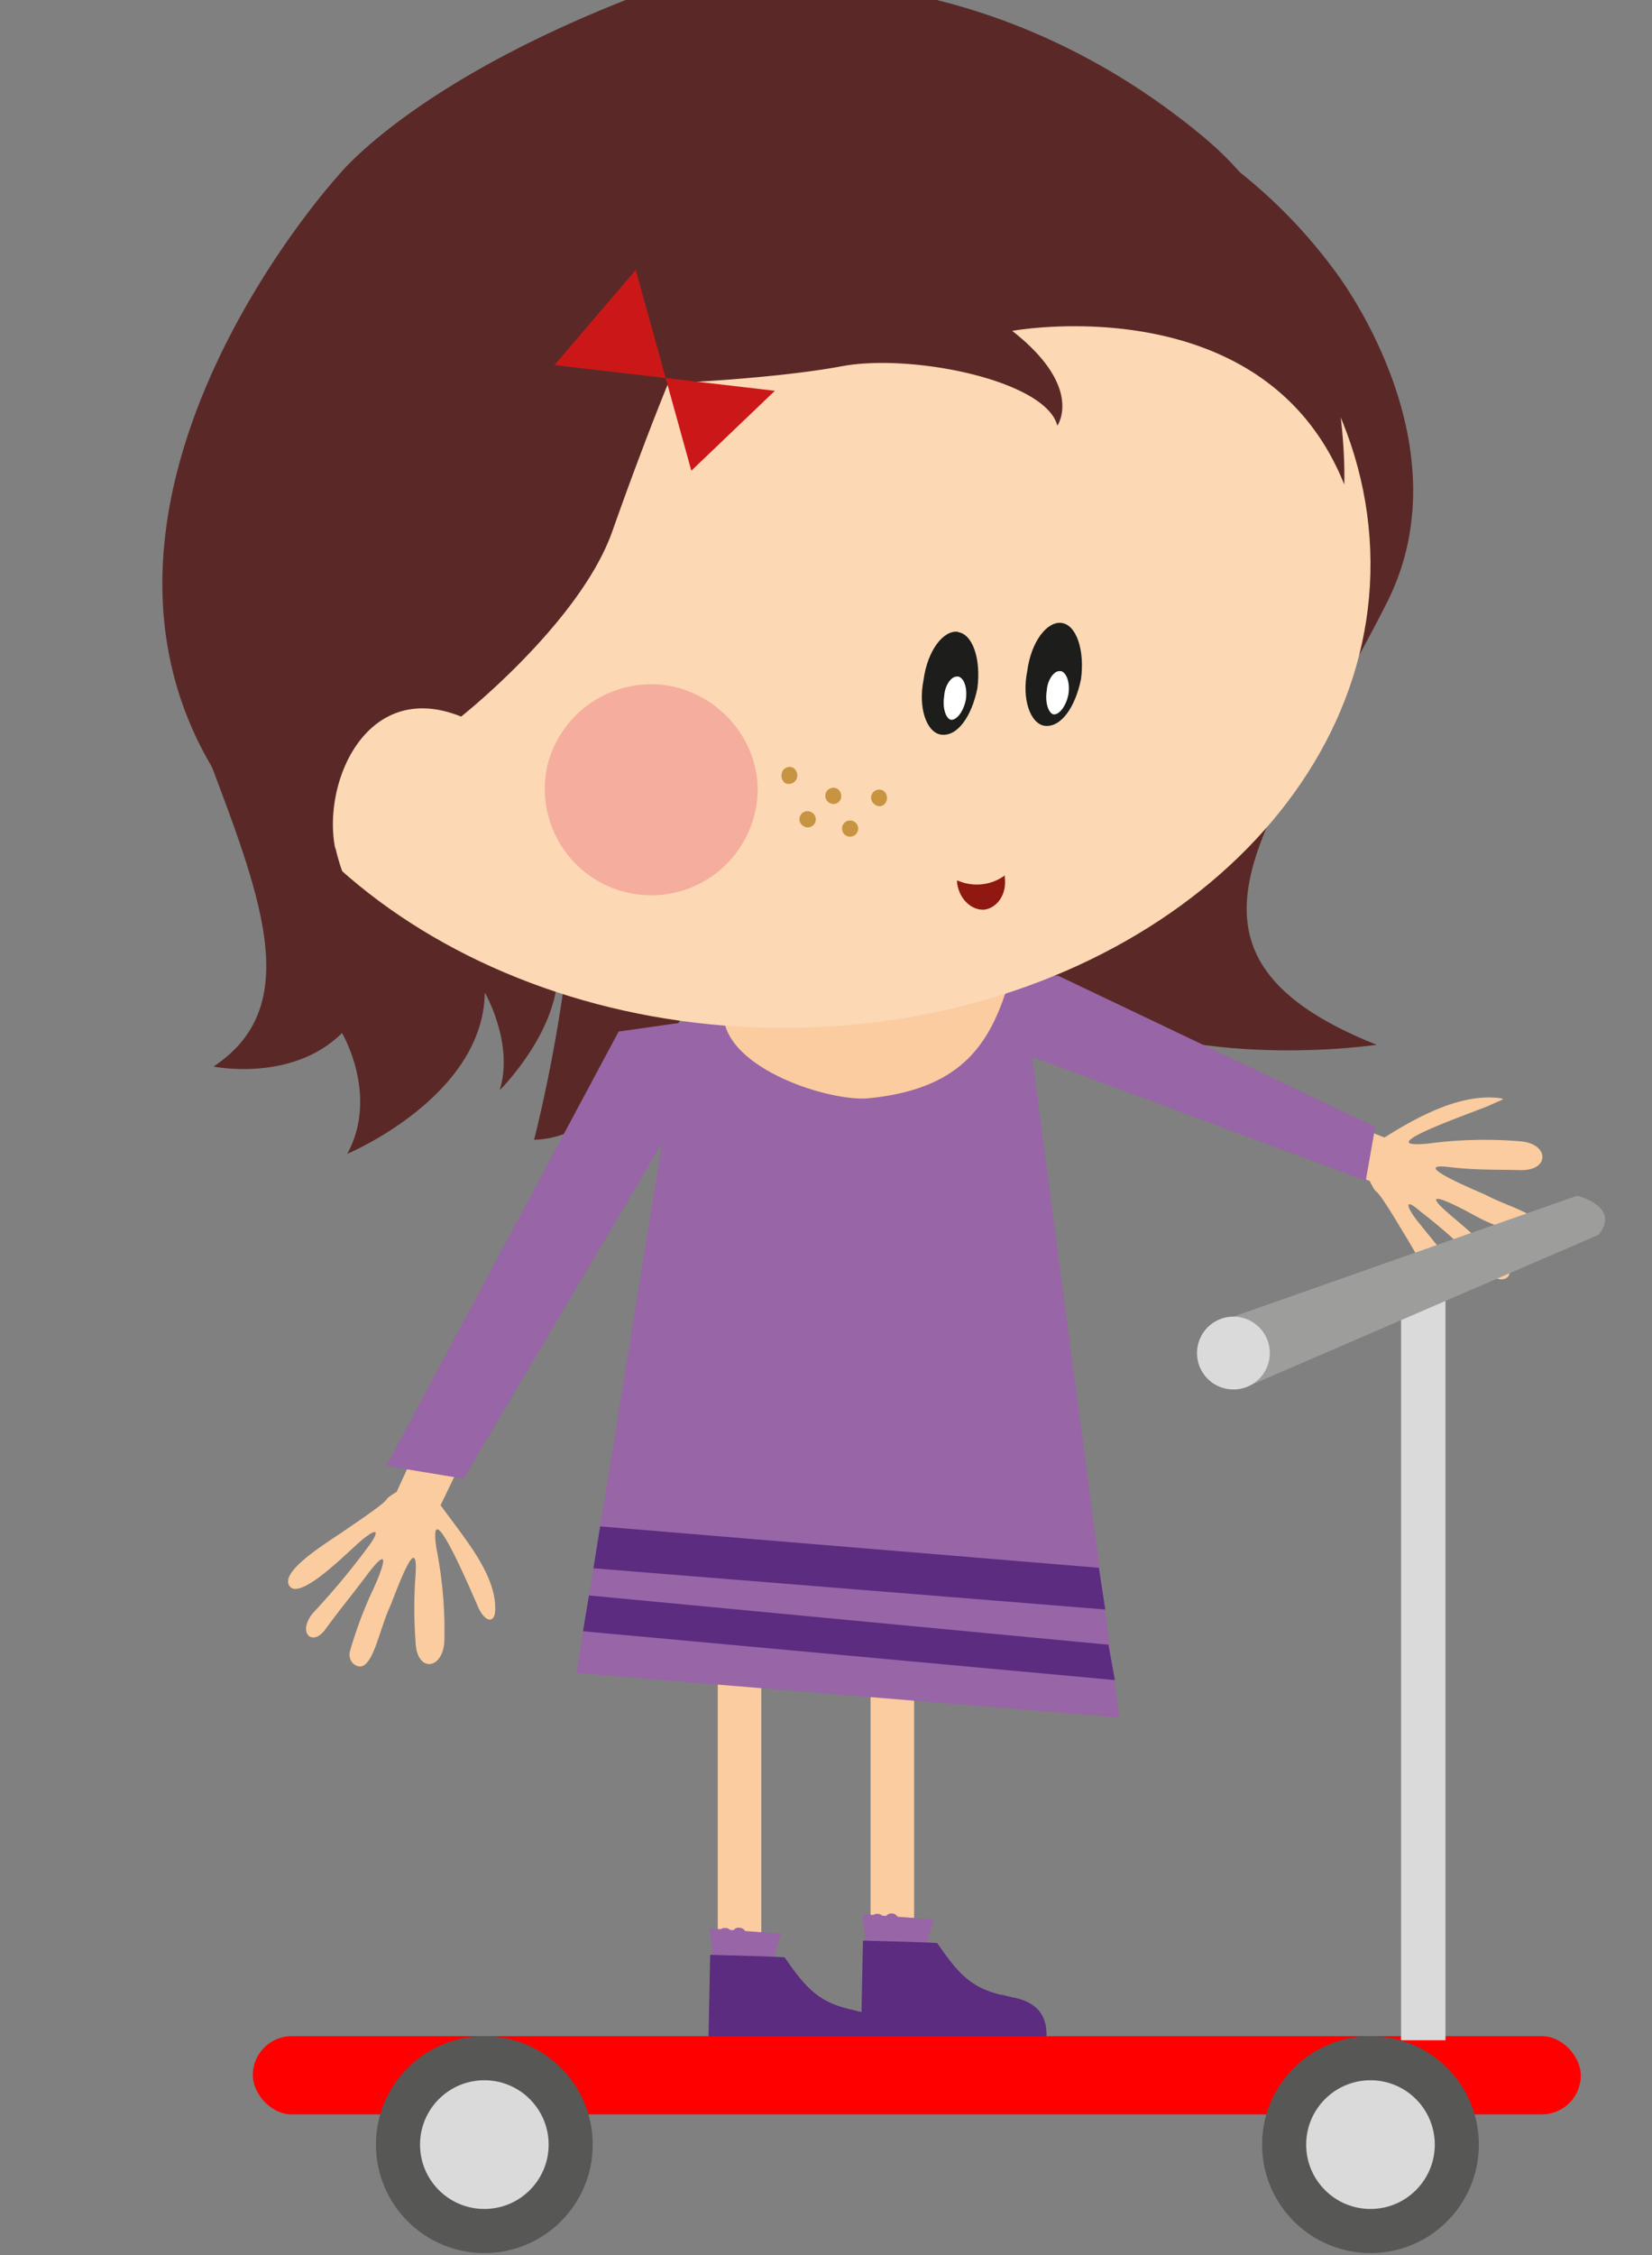 <svg xmlns="http://www.w3.org/2000/svg" xmlns:xlink="http://www.w3.org/1999/xlink" viewBox="0 0 254.96 347.78"><rect x="0" y="0" width="254.96" height="347.78" fill="#808080" stroke="none"/><defs><style>.a{fill:none;}.b{clip-path:url(#a);}.c{fill:#24962a;}.aa,.ad,.c,.e,.f,.g,.h,.i,.j,.k,.l,.p,.q,.s,.t,.u,.v,.x,.y,.z{fill-rule:evenodd;}.d{fill:#002459;}.e{fill:#10316b;}.f{fill:#223e77;}.g{fill:#2b8caa;}.h{fill:#3e97ba;}.i,.m{fill:#33a8cc;}.j{fill:#28b7dd;}.k{fill:#15bde5;}.l{fill:#2fa53a;}.n{fill:#6fba47;}.o,.s{fill:#facc9f;}.p{fill:#9865a6;}.q{fill:#5b2c7f;}.r{fill:#5a2927;}.t{fill:#fcd8b4;}.u{fill:#c79441;}.v{fill:#f5ad9d;}.w{fill:#d44042;}.x{fill:#1d1d1b;}.y{fill:#fff;}.z{fill:#8f1812;}.aa{fill:#cc1719;}.ab{fill:red;}.ac{fill:#dadada;}.ad{fill:#9d9d9c;}.ae{fill:#575756;}.af{clip-path:url(#b);}</style><clipPath id="a"><rect class="a" x="16.66" y="1100.66" width="2754.03" height="1635.43"/></clipPath><clipPath id="b"><rect class="a" x="-2605.57" y="958.51" width="2048" height="1536"/></clipPath><symbol id="c" viewBox="0 0 3297.04 3328.66"><g class="b"><polygon class="c" points="2473.99 3296.35 18.28 3296.39 17.54 1.56 2473.99 0 2473.99 3296.35"/><rect class="d" x="16.66" y="2.5" width="2754.03" height="2754.04"/><path class="e" d="M2770.69,1943.2C2668.39,1970.69,2482.61,1848,2307,1848s-814.86,320.64-948.72,82.45c-84.49,150.14-10.18-623-161.85-623s-229-42.75-314.53-113.5C839.15,1322.77,717.51,1415.4,575,1415.4c-134.88,0-250.92-83.47-299.27-201.54a613.76,613.76,0,0,1-259.07,97.71V98.7C316.45,137.89,549,395.43,549,705.39c0,21.88-1.53,43.77-3.56,65.65A288.79,288.79,0,0,1,575,769.52a321.61,321.61,0,0,1,127.25,26c9.15-264.15,228-476.9,494.2-476.9,140.48,0,267.71,59.05,357.8,153.71C1602.1,297.2,1709.49,146.54,1853,43.22L1919.69,2.5h851Z"/><path class="f" d="M1987.89,585.27c300.81,0,575.13,114.52,782.8,302.33v1731a1242.7,1242.7,0,0,1-186.29,137.94H1391.89c-341.51-204.1-571.57-578.19-571.57-1003.69,0-642.83,524.24-1167.58,1167.57-1167.58"/><path class="g" d="M1987.89,884.55c343.55,0,641.82,201,782.8,491.15v753.78c-141,290.63-439.25,492.18-782.8,492.18-478.43,0-868.29-390.38-868.29-868.81,0-478.94,389.86-868.3,868.29-868.3"/><path class="h" d="M1987.89,1164.47c324.22,0,588.89,264.16,588.89,588.38s-264.67,588.37-588.89,588.37-588.37-264.16-588.37-588.37,264.16-588.38,588.37-588.38"/><path class="g" d="M1987.89,1444.41c170,0,308.45,138.45,308.45,308.44,0,169.48-138.44,308.43-308.45,308.43-169.48,0-308.42-139-308.42-308.43,0-170,138.94-308.44,308.42-308.44"/><path class="h" d="M669.15,341c654.54,0,1189,534.92,1189,1189.45,0,655.55-534.43,1190-1189,1190A1180.8,1180.8,0,0,1,16.66,2524.44V536.92A1180.88,1180.88,0,0,1,669.15,341"/><path class="i" d="M669.15,613.27c505.41,0,916.66,412.26,916.66,917.15,0,505.41-411.25,917.67-916.66,917.67-255,0-486.06-104.84-652.49-273.31V886.58c166.43-168.47,397.5-273.31,652.49-273.31"/><path class="j" d="M669.15,896.77c349.16,0,634.18,285,634.18,633.65,0,349.67-285,634.7-634.18,634.7-349.65,0-634.68-285-634.68-634.7,0-348.64,285-633.65,634.68-633.65"/><path class="k" d="M622.85,1156.33C829,1130.88,1018.31,1278,1043.76,1484.11c25.44,206.64-122.16,395.47-328.8,421.43C508.83,1931,319.5,1783.39,294.05,1576.75s122.15-395,328.8-420.42"/><path class="i" d="M828,1475.46c-110,48.86-183.74,76.34-346.61,41.74-114.52-23.92-77.87,95.68,3,143.52,139,82.45,320.14,49.37,398.52-61.07,73.81-104.34,49.37-170.5-55-124.19"/><path class="l" d="M16.66,1782.88c764-237.69,2107.64-170,2754-2.55V3323.17l-2754,5.49Z"/><path class="m" d="M486.43,1426.6c2.05,7.63-3.05,15.26-10.17,17.31A14.87,14.87,0,0,1,459,1433.22a74.91,74.91,0,0,1,9.17-56.5c10.18-16.29,26.46-29,46.31-33.6h.51a75.35,75.35,0,0,1,56.5,9.18A76.79,76.79,0,0,1,605,1398.61a14.38,14.38,0,1,1-28,6.61c-2.54-12.21-10.68-22.39-20.86-29a46,46,0,0,0-35.12-5.6,48.69,48.69,0,0,0-29,20.87,46.76,46.76,0,0,0-5.61,35.12m352.72-33.08a14.56,14.56,0,0,1-14.75,13.74,14.94,14.94,0,0,1-13.75-14.76V1392a33.3,33.3,0,0,0-.51-10.18,31,31,0,0,0-3-9.68c-7.13-15.78-22.4-27.47-40.72-28l-.5-.51a48,48,0,0,0-33.09,12.71,45.86,45.86,0,0,0-15.27,32.07,14.58,14.58,0,0,1-14.76,13.75,14.15,14.15,0,0,1-13.24-14.76v-.51a75.43,75.43,0,0,1,23.92-51.41c14.26-13.23,33.1-20.87,53.45-19.84h.5c29.52,1,54.47,19.84,65.67,45.29a71.37,71.37,0,0,1,4.57,15.78,86.43,86.43,0,0,1,1.53,16.8"/><rect class="n" y="1857.58" width="2770.69" height="228.33"/><path class="c" d="M2554.88,1851.08c64.13,40.21,40.74,63.11-77.86,66.67-124.7,5.09-272.82-9.17-324.23-58-110.44,34.11-323.7,14.77-323.7,14.77-234.12-31.56-141.49-80.41-15.26-95.17,0,0-162.36-24.44-104.84-45.82a297.23,297.23,0,0,1,75.82-17.81c72.79-7.13,175.6-3.55,249.41,6.11,120.62-31.56,420.41,10.69,417.35,44.79,246.34,20.87,352.71,71.76,265.16,86.53-32.05,5.09-90.08,5.6-161.85-2m-44.78-9.16c60.56,6.11,111.47,6.11,138.94,1.52,79.91-12.72-10.18-57-226-73.28,5.61-30.55-253.47-67.2-354.75-38.18-64.63-8.65-152.18-12.22-213.26-6.11-27.48,2.55-49.87,10.18-64.12,15.27-45.3,18.33,90.59,39.7,90.59,39.7-103.32,11.71-176.61,51.91,18.33,78.88,0,0,179.15,16.3,269.74-11.19,44.79,40.22,166.95,51.92,273.33,48.35,100.78-2.54,119.6-21.88,67.18-55m-51.41-9.67c51.41,5.09,93.65,4.58,116,1,67.68-11.19-3.07-46.83-181.19-59,5.08-26-207.15-56-290.62-31.06-52.43-7.63-123.18-10.17-172-5.59-22.91,2-40.71,8.15-50.38,12.72-34.11,14.76,76.34,32.58,76.34,32.58-81.94,8.64-137.94,39.7,18.84,62.09,0,0,139.44,13.24,211.21-7.63,35.63,31,134.37,40.71,218.35,38.17,81.43-2,96.2-17.3,53.44-43.26m-49.38-9.67c37.68,3.55,71.27,3.55,89.08.5,53.45-8.64,1-35.62-138.94-44.27,6.09-20.88-156.27-44.28-221.41-23.93-38.17-5.59-92.12-8.14-128.77-4.07a126.12,126.12,0,0,0-35.62,9.17c-26.48,11.19,57,25.44,57,25.44-60.06,6.1-98.74,28.5,17.81,45.3,0,0,102.82,10.18,155.74-4.59,26.47,22.4,100.79,30,162.88,28,60.57-1.53,74.31-12.21,42.23-31.55m-161.83-15.28c30,1,50.38-3.56,46.3-10.18-6.1-7.13-35.62-13.73-66.16-14.75-30-1.53-51.91,3.05-47.33,10.18,4.58,6.61,35.11,13.74,67.19,14.75"/><path class="c" d="M2131.43,1671.93c-20.88,3.55-29.52,10.17,13.74,20.86,27.48,7.12,71.25,18.32,114,24.94,99.75,17.31,212.74,26.47,275.35,24.93,87,26,169.49,43.78,236.17,54v-10.18c-5.6-1.53-11.21-3.56-16.81-5.09-58-8.15-131.81-22.91-209.18-45.3-51.4,0-142.52-7.63-225.47-21.89-36.15-6.1-74.31-15.77-95.18-21.37-24.93-6.11-30.54-10.18-26.47-13.75-21.88-2.54-43.77-5.09-66.16-7.11m159.3,18.82c84.5,11.2,164.38,23.93,239.73,37.67-41.24-2-99.25-8.66-152.69-17.82-27.5-4.58-57.52-12.21-76.36-16.79q-6.1-1.53-10.68-3.06m341.53,57.52,15.26,3-15.26-3"/><path class="c" d="M2438.33,2167.66c49.89,58,8.66,92.62-130.8,102.3-144.55,10.18-302.33-6.62-342-75.32-133.36,49.37-359.85,22.89-359.85,22.89-241.25-46.83-132.83-118.59,8.14-141.49,0,0-171-39.18-102.81-76.34,20.87-10.69,54.46-26,92.13-32.07,87.54-14.75,206.64-10.68,290.62,5.09,168-70.23,512.53-9.66,479.44,58,300.29,14.76,389.88,96.71,263.14,129.79-43.26,11.19-116.56,14.75-198,7.12m-49.88-12.22c70.24,6.62,133.86,3.57,171.52-5.6,111.47-28.51,35.13-98.73-225.46-110.45,30.52-59-264.67-111-408.2-49.36-71.25-13.75-171.52-17.31-246.84-5.1-31.56,5.6-60.58,18.84-77.88,27.49-57,31.55,90.08,65.66,90.08,65.66-119.09,18.83-208.67,78.89-4.07,118.58,0,0,189.35,22.4,301.31-18.31,33.59,57,167.45,71.76,289.6,63.1,117.57-7.63,153.21-37.15,109.94-86M2335,2143.23c57.52,5.08,109.43,2,140.5-5.1,93.13-23.41,33.08-80.41-182.73-89.57,27.48-48.35-213.77-91.11-331.34-39.7-57.52-11.71-139.46-14.76-198.5-4.58-26.47,4.58-48.86,15.27-62.09,22.4-44.79,25.44,72.78,53.43,72.78,53.43-94.15,14.77-164.4,62.61-.51,94.67,0,0,151.67,18.32,239.72-14.24,28.51,45.81,135.39,57.5,233.63,50.89,95.67-6.11,123.67-29.52,88.54-68.2m-54.45-12.72c43.77,3.56,83,1.51,107.39-4.59,72.78-17.3,28-60.56-138.44-67.19,22.39-37.66-161.34-70.23-251.42-30.54-43.27-8.64-104.85-10.68-150.66-3.56a150,150,0,0,0-45.3,17.32c-33.08,19.33,55.48,40.71,55.48,40.71-70.74,10.69-121.14,46.32,1.52,70.75,0,0,113,13.74,178.16-10.18,22.37,33.58,101.79,42.24,175.58,37.66,72.77-4.08,94.16-21.88,67.69-50.38m-184.25-18.33c37.16,1,64.14-7.64,61.6-18.83s-33.1-20.86-70.25-22.39c-35.11-.52-63.12,7.63-61.58,18.83,2.54,11.71,35.12,21.88,70.23,22.39"/><path class="c" d="M1298.24,1827.15c24.43-53.44-62.6-78.88-258-78.88-189.84,2.54-382.23,27.48-422.94,85-164.91-26.47-421.43,20.86-421.43,20.86-272.81,73.8-181.19,132.33-15.79,141,0,0-212.74,73.29-130.8,117.57,26.47,14.25,74.31,35.12,127.25,41.23,129.78,16.28,305.37-1.53,427-36.65,362.9,129.79,918.18,2,744.62-117.06,531.37-17.31,545.11-126.74,275.86-167.46-85.51-11.7-206.13-14.75-325.74-5.6m-64.64,13.75c100.78-8.65,205.63-6.62,276.88,3,230,33.59,210.21,127.25-240.23,144,142.52,97.72-324.72,203.59-628.06,98.23-102.31,28.5-252,43.26-364.43,30.55-46.32-5.1-87.54-22.91-110.45-34.62C92,2045,276.74,1983.41,276.74,1983.41c-146.07-7.65-235.15-59,4.58-122.15,0,0,224-39.71,368.51-15.27,33.58-51.41,199.49-73.3,364.91-75.33,169.49-.51,241.26,22.4,218.86,70.24m-71.75,15.26c83.45-7.63,168.46-6.1,224.44,1.54,186.29,26,163.9,101.79-200.53,117.06,112,76.34-261.62,159.31-501.34,78.38-83,22.4-203.07,34.1-295.2,23.92-38.17-4.08-72.27-17.82-92.62-27-63.63-29.51,89.57-78.88,89.57-78.88-124.19-6.63-205.62-49.89-7.13-100.28,0,0,186.79-32.57,307.94-10.69,24.42-43.76,163.37-62.09,298.24-63.61q207.66-.76,176.63,59.54M1087.54,1873c64.63-6.63,127.74-5.61,172.53,0,137.42,18.83,114.52,76.34-156.76,89.06,79.39,55.48-198,116.56-375.62,58-62.1,16.8-154.22,25.45-224.45,18.31-28-3.55-55-13.74-71.77-20.36-50.39-21.87,65.66-58,65.66-58-96.71-6.11-164.9-39.7-10.19-77.88,0,0,144.55-24.42,239.22-6.61,17.32-34.61,123.67-49.38,229-50.39,105.87,0,149.64,15.78,132.34,47.85m-262.13,31c53.44-3.56,98.23,4.57,102.81,18.32,3.56,14.25-36.65,28.5-91.1,32.07-53.45,3.56-100.78-4.58-102.82-18.84-1.52-13.73,39.2-28,91.11-31.55"/><path class="c" d="M1275.85,2263.34c42.24-59-9.67-94.15-157.27-104.84-146.07-10.19-299.78,5.08-338.46,70.24-122.16-46.32-326.77-18.83-326.77-18.83-214.27,48.35-133.85,119.09-7.63,142.51,0,0-159.3,45.8-98.74,89.06,18.83,12.72,51.41,32.57,88,40.72,88.05,20.36,207.66,17.81,292.66-1.52,209.18,107.38,595,39.18,519.65-57,370,.51,438.74-98.23,262.63-144-56-14.76-143-21.37-234.12-16.29m-51.92,11.71c76.86-4.59,150.66,1,198,13.23C1571.05,2327,1512,2410.43,1199,2410.43c63.62,81.44-263.64,139.46-440.25,48.86-72.27,15.78-175.1,18.32-250.41,1.53-31.05-7.12-59.56-23.92-75.33-35.12-52.42-36.64,85-75.32,85-75.32-109.43-19.86-181.2-80.93,4.59-122.66,0,0,175.08-22.91,280.94,17.3,32.58-56,162.36-69.22,287.07-60.06,126.21,9.16,170.49,39.7,133.34,90.09m-56.5,12.21c62.11-4.07,122.16,1,159.32,10.69,120.62,31.05,71.77,98.23-180.18,98.75,50.88,65.15-212.24,112-353.74,39.19-59,12.72-142.51,15.26-203.58,1.52-26-5.6-48.86-19.34-61.58-28.5-43.78-29.52,68.7-60.56,68.7-60.56-89.58-16.8-150.14-66.18,2-99.77,0,0,143.52-18.32,229.54,14.26,25.44-45.31,131.82-56,232.08-48.86,102.31,7.64,137.41,32.57,107.39,73.28m-57.5,12.73c47.33-3,92.11.51,121.12,7.64,89.58,23.42,52.43,74.31-136.9,74.82,37.66,48.86-160.84,84-266.71,29.51-44.79,9.67-108.41,11.71-154.72,1-19.84-4.07-37.15-14.26-47.33-20.87-33.6-22.9,52.93-46.31,52.93-46.31-68.7-12.73-116.56-50.39,0-75.84,0,0,109.44-13.74,175.58,11.71,18.84-35.12,99.26-43.27,175.6-37.66,76.36,6.1,103.84,24.94,80.43,56m-192.39,15.78c37.66,0,68.2,10.18,67.17,22.9-.5,12.73-32.06,23.41-69.72,23.92-38.18,0-68.2-10.17-67.18-22.9,1-13.23,32.05-23.42,69.73-23.92"/><path class="c" d="M1895.26,1660.21c3-4.07.52-7.11-7.63-10.17-16.29-1.53-32.58-2.55-48.35-3.57,26,4.08,36.13,8.65,29.52,14.77,40.71,1,79.91,4.07,108.41,7.63,86,12.72,74.82,30.54-94.68,22.39,51.92,22.9-127.74,33.09-242.78,4.58-41.74,3.57-105.35,3.57-152.17-1.52a381.2,381.2,0,0,1-49.36-9.68c-35.64-9.66,45.28-18.31,45.28-18.31-68.71-5.09-118.59-18.84-10.16-26,0,0,96.69-2.55,162.86,6.61,4.59-6.1,29.52-8.65,63.11-8.65-16.79-1-33.59-1.53-49.88-2.54-14.25,1.52-24.43,4.07-27.48,7.63-76.86-10.17-191.37-7.13-191.37-7.13-127.76,8.66-70.24,23.92,8.65,30,0,0-97.21,10.68-56,21.88a323.36,323.36,0,0,0,56.49,11.7c58.54,6.11,133.35,6.11,184.25,1.53,136.92,35.11,350.17,22.4,288.08-5.6,200.53,10.69,210.71-10.69,108.41-26-33.08-4.57-79.91-8.64-125.21-9.67m-52.42,2c32.57,1,64.65,3.06,86,6.11,69.73,10.17,60.05,24.43-76.35,18.32,39.19,17.81-104.34,25.46-196.46,3.56-32.07,2.55-82.45,2.55-120.12-2a260.16,260.16,0,0,1-41.73-7.63c-28.51-7.65,38.17-14.25,38.17-14.25-56-4.59-97.21-15.78-11.71-21.38,0,0,78.38-2,132.34,6.1,7.13-8.65,63.63-8.65,118.58-5.6,55,3.57,77.87,9.17,71.26,16.8m-28.5,1.53c24.94.51,49.36,2,66.17,4.58,53.94,7.12,44.27,18.32-60.06,13.74,30,13.23-76.86,18.32-146.08,2.54-24.43,2-63.1,1.53-91.6-1.52a205.24,205.24,0,0,1-30-6.11c-20.87-5.6,26.45-10.18,26.45-10.18-41.21-3.56-74.81-12.73-9.15-16.28,0,0,60.56-1.53,101.79,4.57,4.59-6.61,45.3-7.13,87.54-4.57,44.28,3,60.06,7.12,55,13.23m-102.81-.51c21.88,1,38.69,3.56,42.25,6.61,1.51,3-14.25,4.58-36.16,4.07-22.38-.51-41.21-3.55-42.74-6.1-1.53-3.06,16.79-5.09,36.65-4.58"/><path class="c" d="M817.78,1646.47c39.69,0,93.13-3.56,135.89-7.63,73.8,11.2,224.46,1.53,254.48-9.16-21.38,0-42.75.5-64.12,1-35.12,4.08-90.6,6.62-133.36,4.59-64.63,3-129.26,6.61-192.89,11.19m433.12-17.31c10.69,0,21.38,0,32.08-.51,33.59,21.89-259.58,45.81-387.84,22.4-67.7,8.15-159.81,14.26-216.31,13.24a271.59,271.59,0,0,1-33.08-2c24.93-2.54,49.87-5.09,75.33-7.63,6.1.5,12.2.5,19.84,1,47.85.5,125.72-4.59,182.22-10.69,102.8,16.79,327.25.5,327.76-15.79"/><path class="c" d="M734.3,1681.59c45.82-17.3,40.21-25.95-15.78-26.47-36.64,3.07-73.29,7.13-109.93,11.21a96,96,0,0,1,12.21-.52c95.18-4.57,117.07,3.06,65.15,22.4,67.7-5.6,128.26-6.62,162.87-4.08,120.12,10.19,42.24,50.4-241.76,64.64,22.4,41.22-301.82,96.2-402.08,55-63.11,13.75-138.44,22.91-188.32,22.91v15.78a1297.8,1297.8,0,0,0,149.12-23.93c118.6,52.42,510.5-14.76,477.42-65.14,343.56-15.27,431.1-63.63,287.06-76.35-44.79-3-117.58-1.53-196,4.58M349,1704c14.76-2.55,30-5.09,45.3-7.64-10.17,2.55-19.34,5.6-27.48,8.14-5.59,0-11.2-.5-17.82-.5m-95.17,18.31c19.85-4.06,40.21-8.14,60.56-11.7,23.42-2,45.81-3.06,60.57-1.53,45.3-17.3,132.85-28.49,207.16-32.57,77.36-3.56,95.68,3.06,52.93,19.34,52.93-4.58,101.28-5.6,130.81-4.07,93.14,7.64,25.44,40.21-198.5,53.44,15.77,31-242.28,74.31-318.62,43.27-58,11.7-126.23,19.85-166.94,17.81-15.77-1-24.94-5.6-28.51-9.17C40.58,1787,148,1762,148,1762c-15.28.51-36.59-2.71-43.2-4.23C148.89,1745.31,206,1734,253.84,1722.3m326.24-17.81c40.72-4.06,76.36-5.08,98.24-3.55,67.69,5.08,15.77,29.51-150.65,40.2,11.7,21.89-178.66,54-238.2,32.57-42.25,8.66-94.17,14.26-124.7,12.73-14.25,0-20.87-4.07-24.43-6.11-10.68-8.15,69.73-26,69.73-26-44.79.51-54.46-11.2,48.86-31,0,0,89.06-13.24,127.75-9.17,32.57-14.24,99.75-22.39,156.26-25.44,59-3.06,71.76,2.54,37.14,15.77m-162.86,18.84c29-2.55,50.37-.51,43.25,5.09-9.15,5.6-40.71,12.72-71.75,15.26-29,2.55-48.37.52-39.71-5.59,6.62-5.09,38.69-12.22,68.21-14.76"/><path class="c" d="M16.66,2129.48C268.1,2144.24,268.6,2244,62.47,2309.66c-14.25,5.1-29.53,9.16-45.81,13.23v-46.82c75.33-40.2,79.4-85.51,0-109.43Z"/><path class="c" d="M279.8,2449.64c59-35.13,52.43-62.62-22.39-80.43-72.79-17.81-163.9-18.33-220.9,21.88-5.08-5.59-12.21-10.17-19.85-14.25v12.22a59.17,59.17,0,0,1,22.39,14.76c47.85-34.1,124.7-33.59,186.29-18.32,63.61,14.76,68.71,37.66,19.34,67.69,44.79,2.55,82.45,11.71,101.79,22.9,61.58,34.61-18.82,82.44-188.32,59-3.56,32.05-74.82,47.84-141.49,41.74v18.82c76.85,6.61,156.77-12.22,160.84-48.86,202.06,27.49,297.74-28.51,223.94-70.75-22.9-12.73-68.21-23.42-121.64-26.45M16.66,2556V2533.6c43.77,8.16,97.73-1.51,101.29-23.4,100.26,13.74,147.59-14.77,112-35.64-11.71-6.62-33.59-12.21-60.06-13.74,29-17.81,26-32.07-12.22-41.21-37.15-9.18-83.47-10.2-112,10.67-6.62-6.61-17.3-10.67-29-13.74v-14.76c10.18,4.07,19.34,8.65,25.45,14.76,38.17-27,100.26-26.46,149.63-14.26,50.4,12.23,55,30.55,15.27,54.47,36.14,2,66.17,9.15,80.92,18.32,48.86,28-15.26,66.17-150.14,47.84-3.56,27-65.65,39.71-121.13,33.08m0-76.84v-16.3c9.16-5.59,27-8.65,43.77-6.1,19.85,2.54,30,10.69,22.9,18.84-6.61,8.14-28.49,12.21-47.84,9.14-8.14-1-14.76-3-18.83-5.58"/><path class="c" d="M1352.7,1695.84c16.29-10.69-3.56-16.8-56.5-18.32-56-1.53-113.5,1.52-129.77,13.23-45.82-7.63-126.24-1.52-126.24-1.52-90.08,11.19-59,23.41-9.66,27,0,0-68.21,10.69-45.31,18.84,6.12,2.54,19.35,6.1,34.11,7.62,33.59,3.57,83,2,119.61-3.05,77.86,22.4,232.08,6.12,201.54-13.74,141.49.51,167-18.33,99.76-27.48-18.83-2.55-51.92-3.56-87.54-2.55m-18.83,2c28-1,56.5,0,75.33,2,56,7.63,34.1,23.42-85,23.42,21.89,16.28-107.4,30-173,11.71-28,3.56-71.26,5.08-99.77,2-12.21-1-22.9-4.07-30.54-6.11-17.81-7.12,39.71-15.77,39.71-15.77-43.77-3-70.75-13.75,5.08-22.91,0,0,70.76-5.09,111,1.53,12.21-10.18,62.09-12.73,108.41-11.71,47.84,1.53,62.6,6.62,48.86,15.77m-20.36,2c22.91-.5,44.28,0,58,2,46.81,5.59,28.49,18.32-67.7,18.83,19.35,12.72-84.48,23.41-137.93,9.17-24.43,3-56,4.07-79.91,1.52-12.21-.51-19.85-3-25.44-4.58-16.3-5.6,32.57-12.73,32.57-12.73-36.64-2.54-59.55-11.2,2.54-18.83,0,0,56.5-4.07,89.07,1.54,10.19-8.15,50.39-10.7,89.07-9.68,38.18,1,49.88,5.6,39.7,12.72m-21.38,2.55c16.8-.51,32.57,0,44.29,1.53,33.07,4.07,19.85,13.74-51.41,14.25,12.72,9.66-65.16,17.3-104.34,6.61-17.82,2.55-43.26,3.05-62.09,1.53a115.55,115.55,0,0,1-17.82-4.08c-10.68-4.06,24.94-9.16,24.94-9.16-29-2-45.8-8.65,0-14.24,0,0,44.29-3.06,69.23,1,8.13-6.1,38.67-8.15,67.68-7.12,28.5.51,38.68,4.08,29.52,9.67m-74.3,3.56c14.24,0,26,1.52,26.46,4.07-2,2.55-13.24,4.59-29,5.1-14.24,0-26.47-2-24.44-4.08,1.54-2.55,12.74-4.58,27-5.09"/><path class="c" d="M2865,2519.19c138.62-13,263.39-6.92,337,12.13,215.74,56.31,63.25,195.8-447.92,220.93,56.32,115.23-530.24,218.35-816.16,98.78-142.94,26.86-345.69,33.78-494.72,8.67-64.12-10.41-121.29-36.41-156.82-54.6-116.09-63.24,175-130,175-130-240-39-424.53-161.13-13.86-240.86,0,0,385.54-45.05,612.55,39,67.58-117,336.15-145.56,582.23-128.24,237.39,16.48,307.57,75.38,222.65,174.15m-84.9,20.81c73.64-83.18,13-133.44-187.14-146.41-207.95-14.75-435.8,10.38-493,107.41-190.59-69.3-512.91-31.18-512.91-31.18-348.3,67.56-195.81,169.8,6.93,201.87,0,0-250.4,58-153.36,111.76,29.47,14.73,78.85,37.26,132.57,46.79,128.23,20.79,298.9,14.72,420.2-8.66,244.33,104.83,746.83,16.45,694.86-84,443.61-19.93,573.56-139.49,383.8-188-64.1-15.6-172.41-20.79-292-9.52m-91,20.78c59.79-65.84,12.13-105.69-150.73-116.1-167.23-11.26-349.16,8.66-397.69,86.64-149.9-55.43-408.08-24.25-408.08-24.25-279,54.57-159.41,136,.88,161.14,0,0-200.15,47.66-123.9,91,22.52,12.13,60.63,30.33,105.69,38.13,100.52,17.34,240,12.14,337.91-7.8,200.15,87.51,610.81,14.73,564-67.57,367.37-15.6,469.61-112.63,311.05-152.49-52.85-12.14-141.24-17.32-239.15-8.67m-92.69,21.67c45.06-48.53,8.66-78.84-115.24-85.79-125.61-7.79-260.78,7-298.89,64.12-110.93-40.71-303.25-17.33-303.25-17.33-208.82,41.59-123,102.24-2.61,120.43,0,0-150.74,36.4-94.44,69.3,15.6,9.56,45.93,23.42,77.12,29.47,78,12.14,182.81,8.66,256.46-6.05,153.33,67.57,466.11,12.13,428-52,283.33-11.27,359.56-84.91,235.66-114.36-41.57-10.4-108.29-13.87-182.8-7.8m-433.2,69.31c-2.61,19.06,45,32.92,104.84,32,63.24-2.61,115.22-19,119.57-38.12s-41.6-33.79-104.86-32.06c-59.78.87-115.22,18.2-119.55,38.13"/><path class="c" d="M922,2742.58c75.43,4.21,147.47-1.26,193.81-13.49,145.79-37.91,88.9-119.66-217.41-119.23,62.36-79.64-257-136.1-430.17-47.2-70.38-16-169.39-18.11-242.28-1.25-30.33,6.73-57.3,23.16-72.89,33.7-50.13,35.81,81.74,73.73,81.74,73.73-104.49,19.39-171.06,77.95,6.32,118,0,0,169.38,22.76,270.5-15.58,32,53.93,159.27,66.57,280.18,58.14,122.19-8.85,165.17-37.92,130.2-86.79m-43-9.69c30.77,41.71-5.89,67-110.38,74.57-103.22,7.59-210.66-3.37-237.64-49.71-87.64,33.28-232.56,14.32-232.56,14.32-153.8-34.55-94.39-85.1-3.8-101.54,0,0-113.76-32-70.37-62.35,13.07-9.27,36.66-23.19,62.36-29.08,62.35-13.9,147.47-11.8,207.3,1.27,146.2-75,417.12-27,364.45,40.45,259.13,0,308,69.1,184.54,101.11-39.17,10.11-100.26,14.75-163.9,11m-46.76-10.11c24.85,33.7-4.2,54.34-88.9,60.66-83,5.9-171.06-2.94-192.13-40.45-71.21,27-190,11.8-190,11.8-126-27.79-75.85-68.67-1.68-82.57,0,0-93.12-25.7-56.89-50.15,10.54-7.58,29.5-19,51-23.58,50.55-11.38,119.65-9.29,168.53,1.25,117.13-60.25,334.95-21.49,292.84,32.44,208.55.43,249,56.05,149.14,81.75-30.75,8-80.48,12.22-131.88,8.85m-47.61-10.55c19.38,25.71-3.37,41.3-66.58,46.36-63.19,4.64-129.77-2.11-145.35-31.18-54.77,21.06-145.36,9.69-145.36,9.69-96.49-21.07-56.89-52.24,0-62.78,0,0-71.62-19.38-43.82-38.33,8.43-5.48,22.75-13.92,39.18-17.28,38.34-8.85,91-7.17,128.09.84,87.64-45.08,252-16,220.78,24.43,156.73.42,187.49,42.55,113.33,61.94-24,5.9-61.08,8.85-100.27,6.31m-217-32.86c-.84-10.53,24-18.95,55.61-18.95,31.18.42,57.3,9.27,57.72,19.79.85,10.55-24.44,19-55.61,19-31.18-.41-56.89-8.85-57.72-19.8"/></g></symbol><symbol id="d" viewBox="0 0 218.31 343.52"><rect class="o" x="107.17" y="250.48" width="6.59" height="50.82"/><polygon class="p" points="106.51 297.33 105.93 292.29 116.68 293.06 115.23 298.45 106.51 297.33"/><path class="p" d="M110.33,292.16a1,1,0,0,0-1,1.07,1.12,1.12,0,0,0,1.09,1.07,1.09,1.09,0,0,0,1-1.13,1.06,1.06,0,0,0-1.11-1"/><path class="p" d="M108.19,292.21a1,1,0,0,0-1,1.07,1.11,1.11,0,0,0,1.08,1.08,1.09,1.09,0,0,0,1-1.13,1.05,1.05,0,0,0-1.11-1"/><path class="q" d="M117.24,296.64c-2.95-.18-8.41-.27-11.22-.37l-.33,16.15,27.85.59c.73-3.85.17-7.26-5-8.18-.53-.14-1.07-.25-1.6-.39v.05c-4.68-1.12-6.57-3.34-9.7-7.85"/><rect class="o" x="84.05" y="252.64" width="6.59" height="50.82"/><path class="r" d="M177.28,43.63s20.31,25.89,8.06,50.27c-16.18,32.21-37.63,52.6-1.6,66.93,0,0-28.16,4.27-46.78-6.39,0,0-20.38,11.53-8.16,23.72,0,0-41.79-12.66-43.7-33.77,0,0-12.8,30.52-28.84,30.8,0,0,6.9-26.66,5.57-44.13-1.47-19.45,55.34-71,41.1-94.37C85,7.25,145.74,1.13,177.28,43.63"/><path class="r" d="M5.84,71.8s-9.49,16.9-.75,40.55,17.47,42,2.66,51.77c0,0,11.88,2.45,19.45-5.06,0,0,5.61,9.44.79,18.26,0,0,20.6-8.6,20.81-24.39,0,0,4.46,7.7,2.25,14.78,0,0,13.24-13.12,7.2-24.15S32,87.69,38.28,71.65,10.82,54.73,5.84,71.8"/><path class="s" d="M92.55,147.69l90.15,33.73c1.66,3.33-.31-1.29,5.14,7.89,1.35,2.05,5.16,9.65,7.7,9.24,3.34-.79-3.69-8.57-5.06-10.38-2.35-2.79-2.74-4.46-.08-2.11a82.41,82.41,0,0,1,9.85,8.91c2.59,2.82,5,.54,2.67-1.39-4.34-3.69-3-2.76-7.89-6.9s-1-2.5,3-.33c3,1.65,2.8,1.37,7.76,3.28,1.89.75,3.2-.69,2.81-1.48-.75-1.84-5.31-3-8.32-4.61-2-.89-12.22-5.13-5.15-4.17,4,.42,5.92.3,10.38.41s4.39-4,0-4.35a64.3,64.3,0,0,0-14,.34c-9.81.92,8.28-5.21,9.36-5.8,2.11-1,2.58-.92,1.12-1.12-5.65-.52-11.77,2.66-17.06,6L93.72,138.69Z"/><path class="s" d="M59.79,193.72c-3.14-.25-4.21-1.78-7.33-2.19l-17,36.9c-3.24,2,1.37-.4-7.64,5.68-2,1.46-9.37,5.74-8.75,8.16,1,3.27,8.38-4.14,10.06-5.6,2.7-2.54,4.25-3.11,2.26-.26a113.47,113.47,0,0,1-8.5,10.24c-2.52,2.89-.34,5.24,1.66,2.73,3.32-4.48,2.5-3.23,6.32-8.25,4-5.36,2.57-1.14.62,2.94a62.75,62.75,0,0,0-3,8.13c-.63,1.76.8,2.93,1.84,2.55,1.72-.77,2.59-5.51,4-8.69.81-1.78,4.43-12.35,4-5.2a68,68,0,0,0,0,10.29c.17,4.68,4.16,4.2,4.35-.17a63.71,63.71,0,0,0-1.21-14.06c-1.39-9.53,5.87,8,6.43,9.16,1,2.07,2.35,2.18,2.46.43.33-5.4-4.59-11-8.25-16.06Z"/><polygon class="p" points="33.9 224.5 69.05 158.83 121.58 151.35 135.53 150.38 183.53 173.24 182.09 181.39 131.61 162.64 144.8 262.54 62.67 255.82 75.63 175.67 45.57 226.43 33.9 224.5"/><path class="s" d="M127.63,152.86c-2.79,8.35-7.22,14.73-20.78,16.06-5.6.55-21.36-4.26-21.94-12.42-1.3-18.16,21.53-13.16,33.89-7.75,3.48,1.56,8.65,3.93,8.83,4.11"/><path class="t" d="M91.15,17.67c-49.21,1.06-88,33.53-86.48,72.4,1.54,38.69,42.77,69.28,91.82,68.18,49.21-1.06,87.81-33.57,86.28-72.27-1.51-38.86-42.58-69.41-91.62-68.31"/><path class="u" d="M109.1,122.42a1.35,1.35,0,0,1,.33,1.83,1.07,1.07,0,0,1-1.58.27,1.22,1.22,0,0,1,1.25-2.1"/><path class="u" d="M102.17,122.14a1.31,1.31,0,0,1,.42,1.68,1.19,1.19,0,0,1-1.67.42,1.22,1.22,0,1,1,1.25-2.1"/><path class="u" d="M104.69,127.09a1.21,1.21,0,0,1,.43,1.68,1.22,1.22,0,1,1-.43-1.68"/><path class="u" d="M98.23,125.68A1.21,1.21,0,1,1,97,127.76a1.21,1.21,0,1,1,1.24-2.08"/><path class="u" d="M95.54,119a1.37,1.37,0,0,1,.33,1.83,1.32,1.32,0,0,1-1.67.42,1.49,1.49,0,0,1-.34-1.82,1.21,1.21,0,0,1,1.68-.43"/><path class="v" d="M77.54,106.72c8.63,2.13,14.19,10.69,12.1,19.15a16.1,16.1,0,0,1-31.37-7.26,16.19,16.19,0,0,1,19.27-11.89"/><path class="w" d="M132.11,130.63"/><polygon class="p" points="83.39 299.49 82.81 294.44 93.57 295.22 92.11 300.61 83.39 299.49"/><path class="p" d="M87.21,294.32a1,1,0,0,0-1,1.06,1.13,1.13,0,0,0,1.09,1.08,1.11,1.11,0,0,0,1.06-1.13,1.07,1.07,0,0,0-1.12-1"/><path class="p" d="M85.08,294.37a1,1,0,0,0-1,1.07,1.1,1.1,0,0,0,1.08,1.07,1.09,1.09,0,0,0,1.05-1.13,1,1,0,0,0-1.1-1"/><path class="q" d="M94.12,298.8c-3-.19-8.41-.27-11.22-.38l-.33,16.16,27.85.58c.74-3.84.17-7.25-5-8.17-.53-.14-1.06-.25-1.6-.39v0c-4.67-1.13-6.57-3.34-9.7-7.85"/><path class="x" d="M120.4,98.44c2.21.29,3.51,4.07,2.93,8.5-.86,4.21-3,7.32-5.47,7-2.22-.3-3.53-4.07-2.67-8.29.59-4.43,3-7.56,5.21-7.26"/><path class="y" d="M120.35,105.13c.93.14,1.52,1.7,1.23,3.56-.32,1.64-1.34,3.11-2.27,3-.71-.17-1.31-1.73-1-3.59.09-1.62,1.11-3.08,2-2.93"/><path class="x" d="M136.08,97.05c2.22.29,3.52,4.08,2.93,8.5-.86,4.21-3,7.32-5.47,7.06-2.22-.31-3.52-4.08-2.66-8.3.58-4.43,3-7.56,5.2-7.26"/><path class="y" d="M135.88,104.31c.92.14,1.51,1.71,1.22,3.56-.32,1.65-1.34,3.12-2.27,3-.71-.17-1.31-1.74-1-3.6.1-1.62,1.12-3.08,2.06-2.93"/><path class="r" d="M26.16,131.11c-2-10,4.79-25.68,19.06-19.9,0,0,18-14.23,22.87-28s8.46-22.4,8.46-22.4,15.77-.62,26.31-2.58,30.85,2.14,32.57,9c0,0,4.12-5.78-6.83-14.34,0,0,38.15-7,50.24,23.22,0,0,1.54-33.54-21.26-52.51C141.67,10.3,112.49-6.11,71.56,2.3,37.33,15.54,26.49,29.56,26.49,29.56s-62.78,68.91,5,113.14a31.87,31.87,0,0,1-5.28-11.59"/><path class="z" d="M127.48,135.23l0,.37c.3,2.4-1.08,4.52-3.11,4.8-2,.11-3.81-1.67-4.11-4.07l0-.37a7.22,7.22,0,0,0,7.22-.73"/><polygon class="q" points="144.13 256.88 63.66 249.5 64.56 244.09 143.16 251.54 144.13 256.88"/><polygon class="q" points="142.68 246.21 65.24 239.98 66.25 233.65 141.71 239.91 142.68 246.21"/><polygon class="aa" points="71.64 43.68 59.35 58.06 92.69 61.95 80.05 74.03 71.64 43.68"/><rect class="ab" x="13.7" y="310.72" width="200.93" height="11.83" rx="5.88"/><rect class="ac" x="187.44" y="198.3" width="6.72" height="113.04"/><path class="ad" d="M217.31,189.56l-53.48,23.1-1.76-10.73,52-18.28S220.8,185.26,217.31,189.56Z"/><circle class="ac" cx="162.07" cy="207.44" r="5.51"/><circle class="ae" cx="48.73" cy="327.12" r="16.4"/><circle class="ac" cx="48.73" cy="327.12" r="9.73"/><circle class="ae" cx="182.81" cy="327.12" r="16.4"/><circle class="ac" cx="182.81" cy="327.12" r="9.73"/></symbol></defs><use width="3297.04" height="3328.66" transform="translate(-379.23 -200.76)" xlink:href="#c"/><use width="218.32" height="343.52" transform="translate(25.04 -2.92) scale(1.02)" xlink:href="#d"/><g class="af"><use width="3297.04" height="3328.66" transform="translate(-2925.53 -200.76)" xlink:href="#c"/></g></svg>
